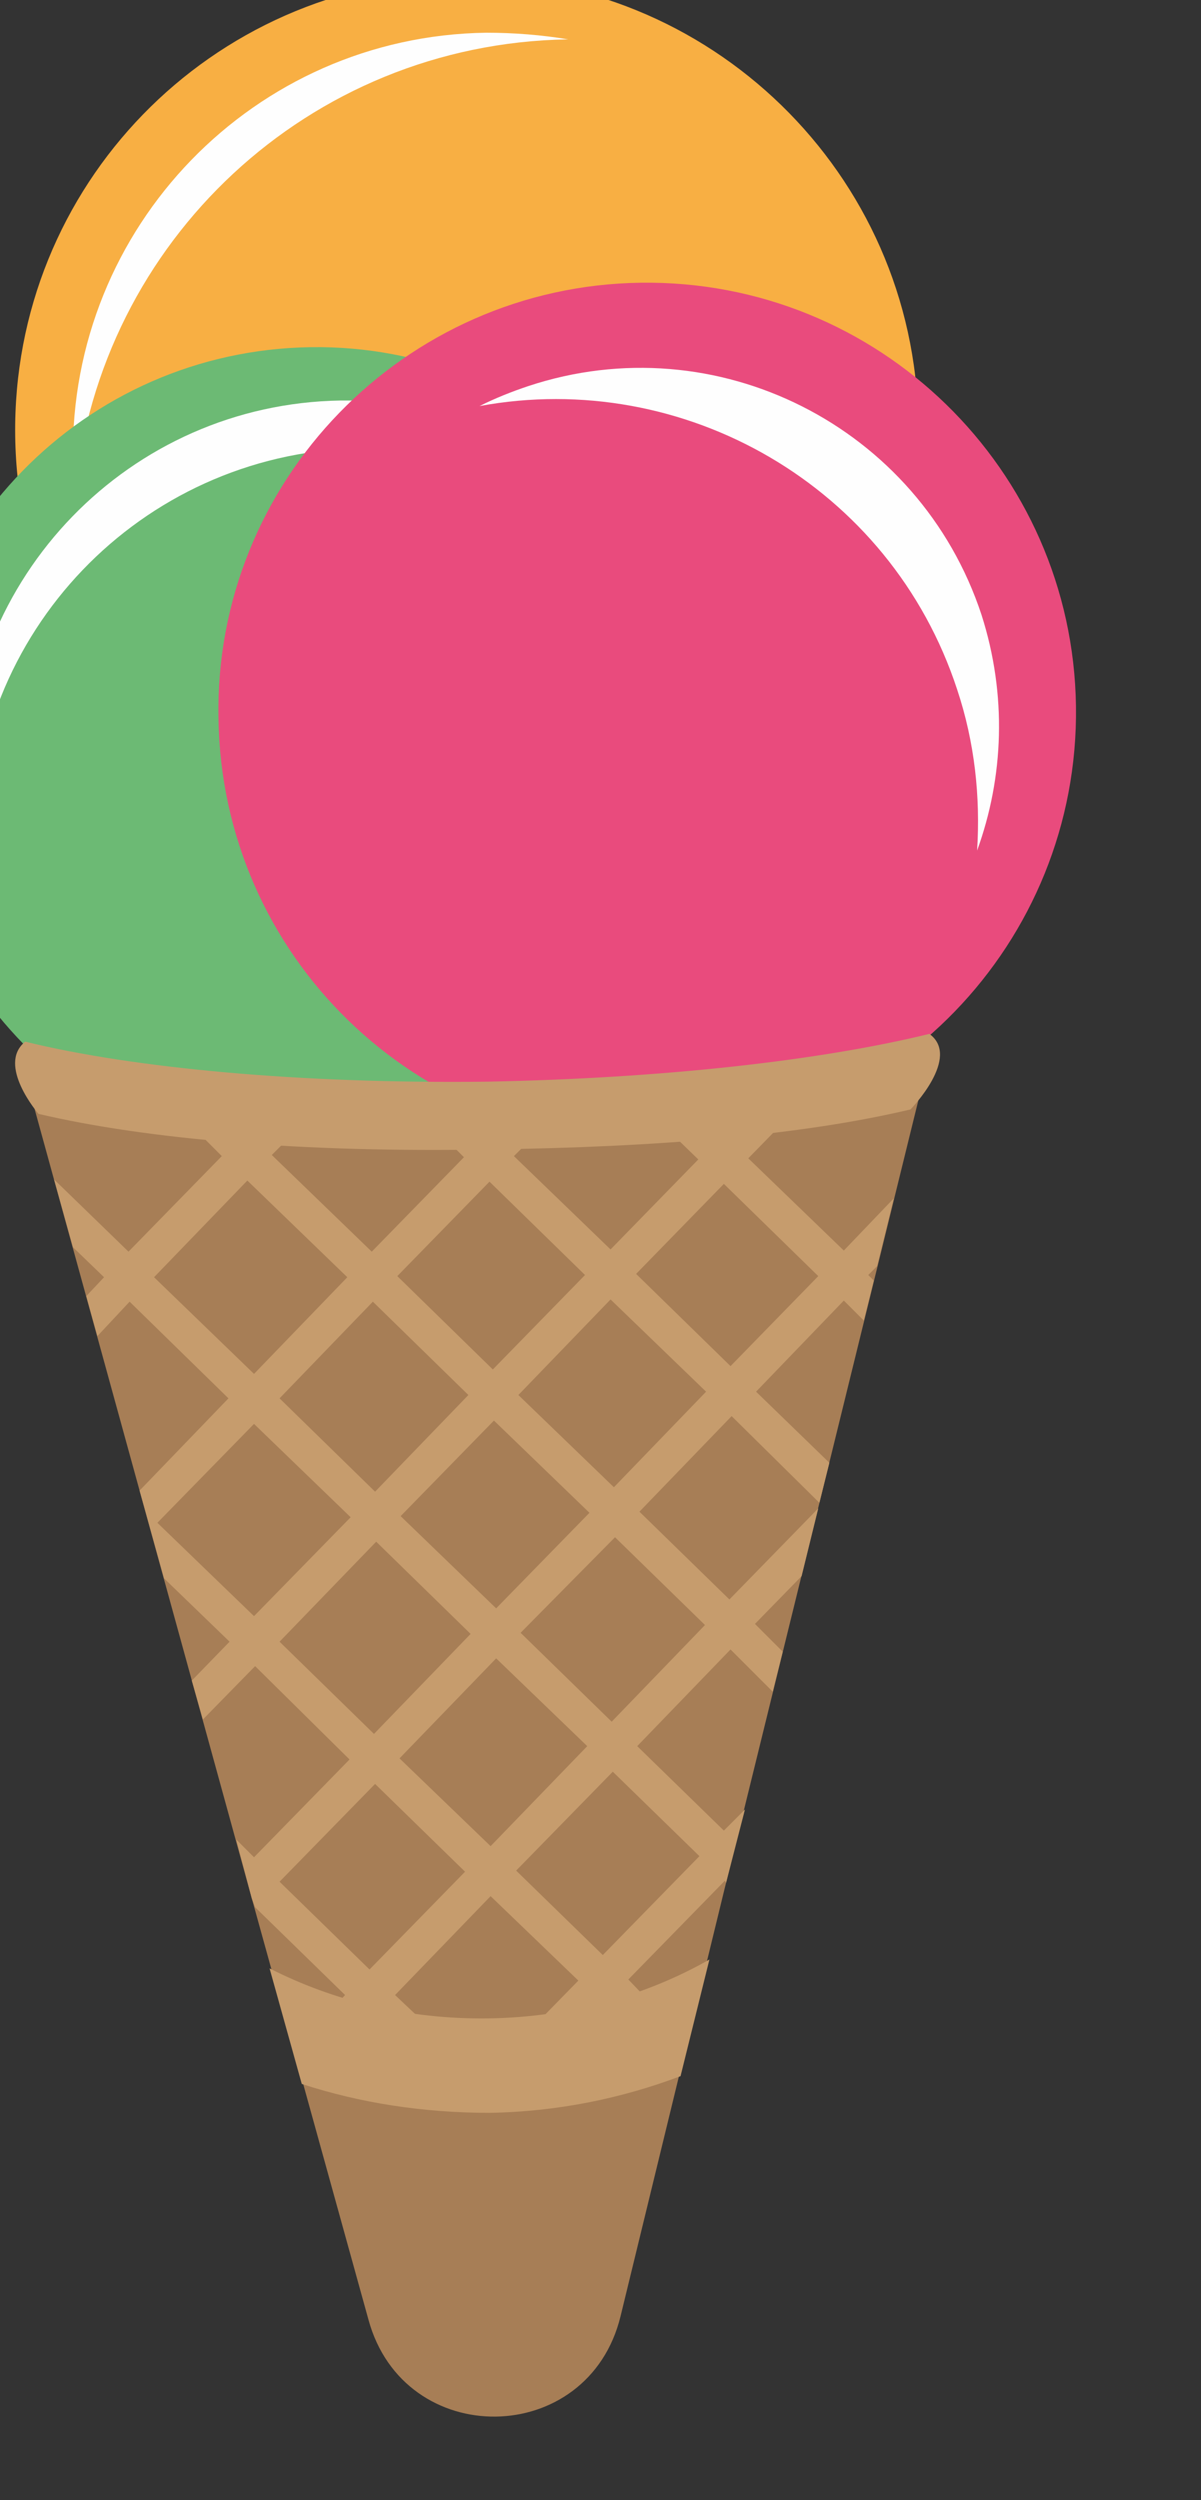 <?xml version="1.0" encoding="utf-8"?>
<svg viewBox="0 0 17.3 36" xmlns="http://www.w3.org/2000/svg">
  <rect x="0" y="0" width="17.3" height="36" fill="#333333" stroke="none"/>
  <g id="Livello_x0020_1" transform="matrix(0.016, 0, 0, 0.016, -56.229, -13.577)">
    <path class="fil0" d="M4341 1229c4,225 -176,409 -400,413 -225,3 -410,-176 -413,-401 -3,-225 176,-409 401,-413 224,-3 409,177 412,401z" style="fill: rgb(248, 175, 67);"/>
    <path class="fil1" d="M4025 884c0,0 0,0 1,0 -24,-4 -49,-6 -74,-6 -209,3 -375,175 -372,383 0,10 1,21 2,31 22,-226 210,-404 443,-408z" style="fill: rgb(254, 254, 254);"/>
    <path class="fil2" d="M4168 1524c3,204 -160,372 -364,375 -203,3 -371,-160 -374,-364 -3,-204 160,-371 364,-374 203,-3 371,160 374,363z" style="fill: rgb(108, 186, 116);"/>
    <path class="fil1" d="M3835 1252c2,-15 4,-29 7,-43 -7,0 -14,0 -21,0 -190,3 -341,159 -339,349 1,23 3,45 8,67 0,-4 0,-8 0,-12 -3,-195 151,-355 345,-361z" style="fill: rgb(254, 254, 254);"/>
    <path class="fil3" d="M4483 1484c3,213 -167,389 -380,392 -214,3 -389,-167 -392,-381 -4,-213 167,-389 380,-392 214,-3 389,168 392,381z" style="fill: rgb(233, 75, 125);"/>
    <path class="fil1" d="M4376 1469c16,48 21,97 18,145 24,-66 27,-140 4,-212 -56,-170 -239,-262 -408,-206 -15,5 -30,11 -44,18 184,-34 370,72 430,255z" style="fill: rgb(254, 254, 254);"/>
    <path class="fil4" d="M3954 1868c-166,2 -314,-11 -412,-34l199 723 105 379c32,118 198,116 227,-3l93 -382 178 -724c-98,23 -236,39 -390,41z" style="fill: rgb(167, 126, 86);"/>
    <path class="fil5" d="M4127 2717l26 -105c-56,32 -125,52 -199,53 -73,1 -140,-16 -197,-45l29 104c52,17 109,26 169,26 61,-1 119,-13 172,-33z" style="fill: rgb(198, 156, 109);"/>
    <path class="fil5" d="M3955 1912l86 84 -83 85 -86 -84 83 -85zm195 189l-83 86 -86 -83 83 -86 86 83zm16 -187l85 83 -79 81 -85 -83 79 -81zm-17 397l-84 87 -82 -80 85 -86 81 79zm-5 208l-87 89 -78 -76 87 -89 78 76zm-270 -88l87 -90 82 79 -87 90 -82 -79zm-27 190l-81 -79 86 -88 81 79 -86 88zm-81 -295l87 -90 85 83 -87 90 -85 -83zm-110 -107l87 -89 87 84 -87 89 -87 -84zm-3 -221l84 -87 90 87 -84 87 -90 -87zm306 129l86 83 -84 86 -86 -83 84 -86zm-23 -23l-84 87 -86 -84 84 -87 86 84zm-26 -236l22 22 -83 85 -90 -87 24 -24c-6,0 -12,0 -17,-1 -3,0 -6,0 -8,0 -5,0 -10,-1 -14,-1 -1,0 -2,0 -3,0l-4 4 -6 -5c0,0 0,0 -1,0 -7,-1 -14,-1 -21,-2 -2,0 -3,0 -5,-1 -7,0 -13,-1 -19,-1 -1,0 -3,-1 -4,-1l33 33 -84 86 -67 -65 17 61 28 27 -16 17 10 36 29 -31 89 87 -80 83 22 79 59 57 -34 35 10 35 47 -48 85 84 -86 88 -16 -16 14 53 3 8 0 0 81 79 -14 15c11,4 23,7 35,10l2 -2 4 3c17,4 35,7 54,8l-36 -34 86 -89 79 76 -46 47c17,-1 35,-4 52,-7l16 -18 11 11c12,-3 23,-7 34,-11l-22 -23 87 -89 1 2 17 -66 -19 19 -78 -76 84 -87 38 38 9 -36 -25 -25 42 -43 15 -61 -80 82 -81 -79 83 -86 79 78 9 -36 -66 -64 79 -82 18 18 9 -36 -5 -5 8 -8 15 -61 -45 47 -86 -83 42 -43c-2,0 -5,0 -7,1 -4,0 -7,1 -11,1 -4,1 -8,1 -12,2 -5,0 -10,1 -16,1 -1,1 -3,1 -5,1l-14 15 -12 -12c-1,0 -1,0 -2,0 -5,0 -9,1 -14,1 -4,1 -7,1 -11,1 -4,1 -7,1 -11,1 -1,0 -3,0 -4,1l32 31 -79 81 -87 -84 22 -22c0,0 -1,0 -1,0 -15,0 -29,1 -44,1 -15,0 -29,0 -43,0 0,0 -1,0 -1,0z" style="fill: rgb(198, 156, 109);"/>
    <path class="fil5" d="M4351 1779c0,0 0,0 0,0 -98,24 -240,40 -398,43 -168,2 -318,-12 -416,-36 0,0 0,0 0,0 -26,21 12,65 12,65 98,23 239,35 405,32 154,-2 283,-13 380,-36 0,0 46,-47 17,-68z" style="fill: rgb(198, 156, 109);"/>
  </g>
</svg>